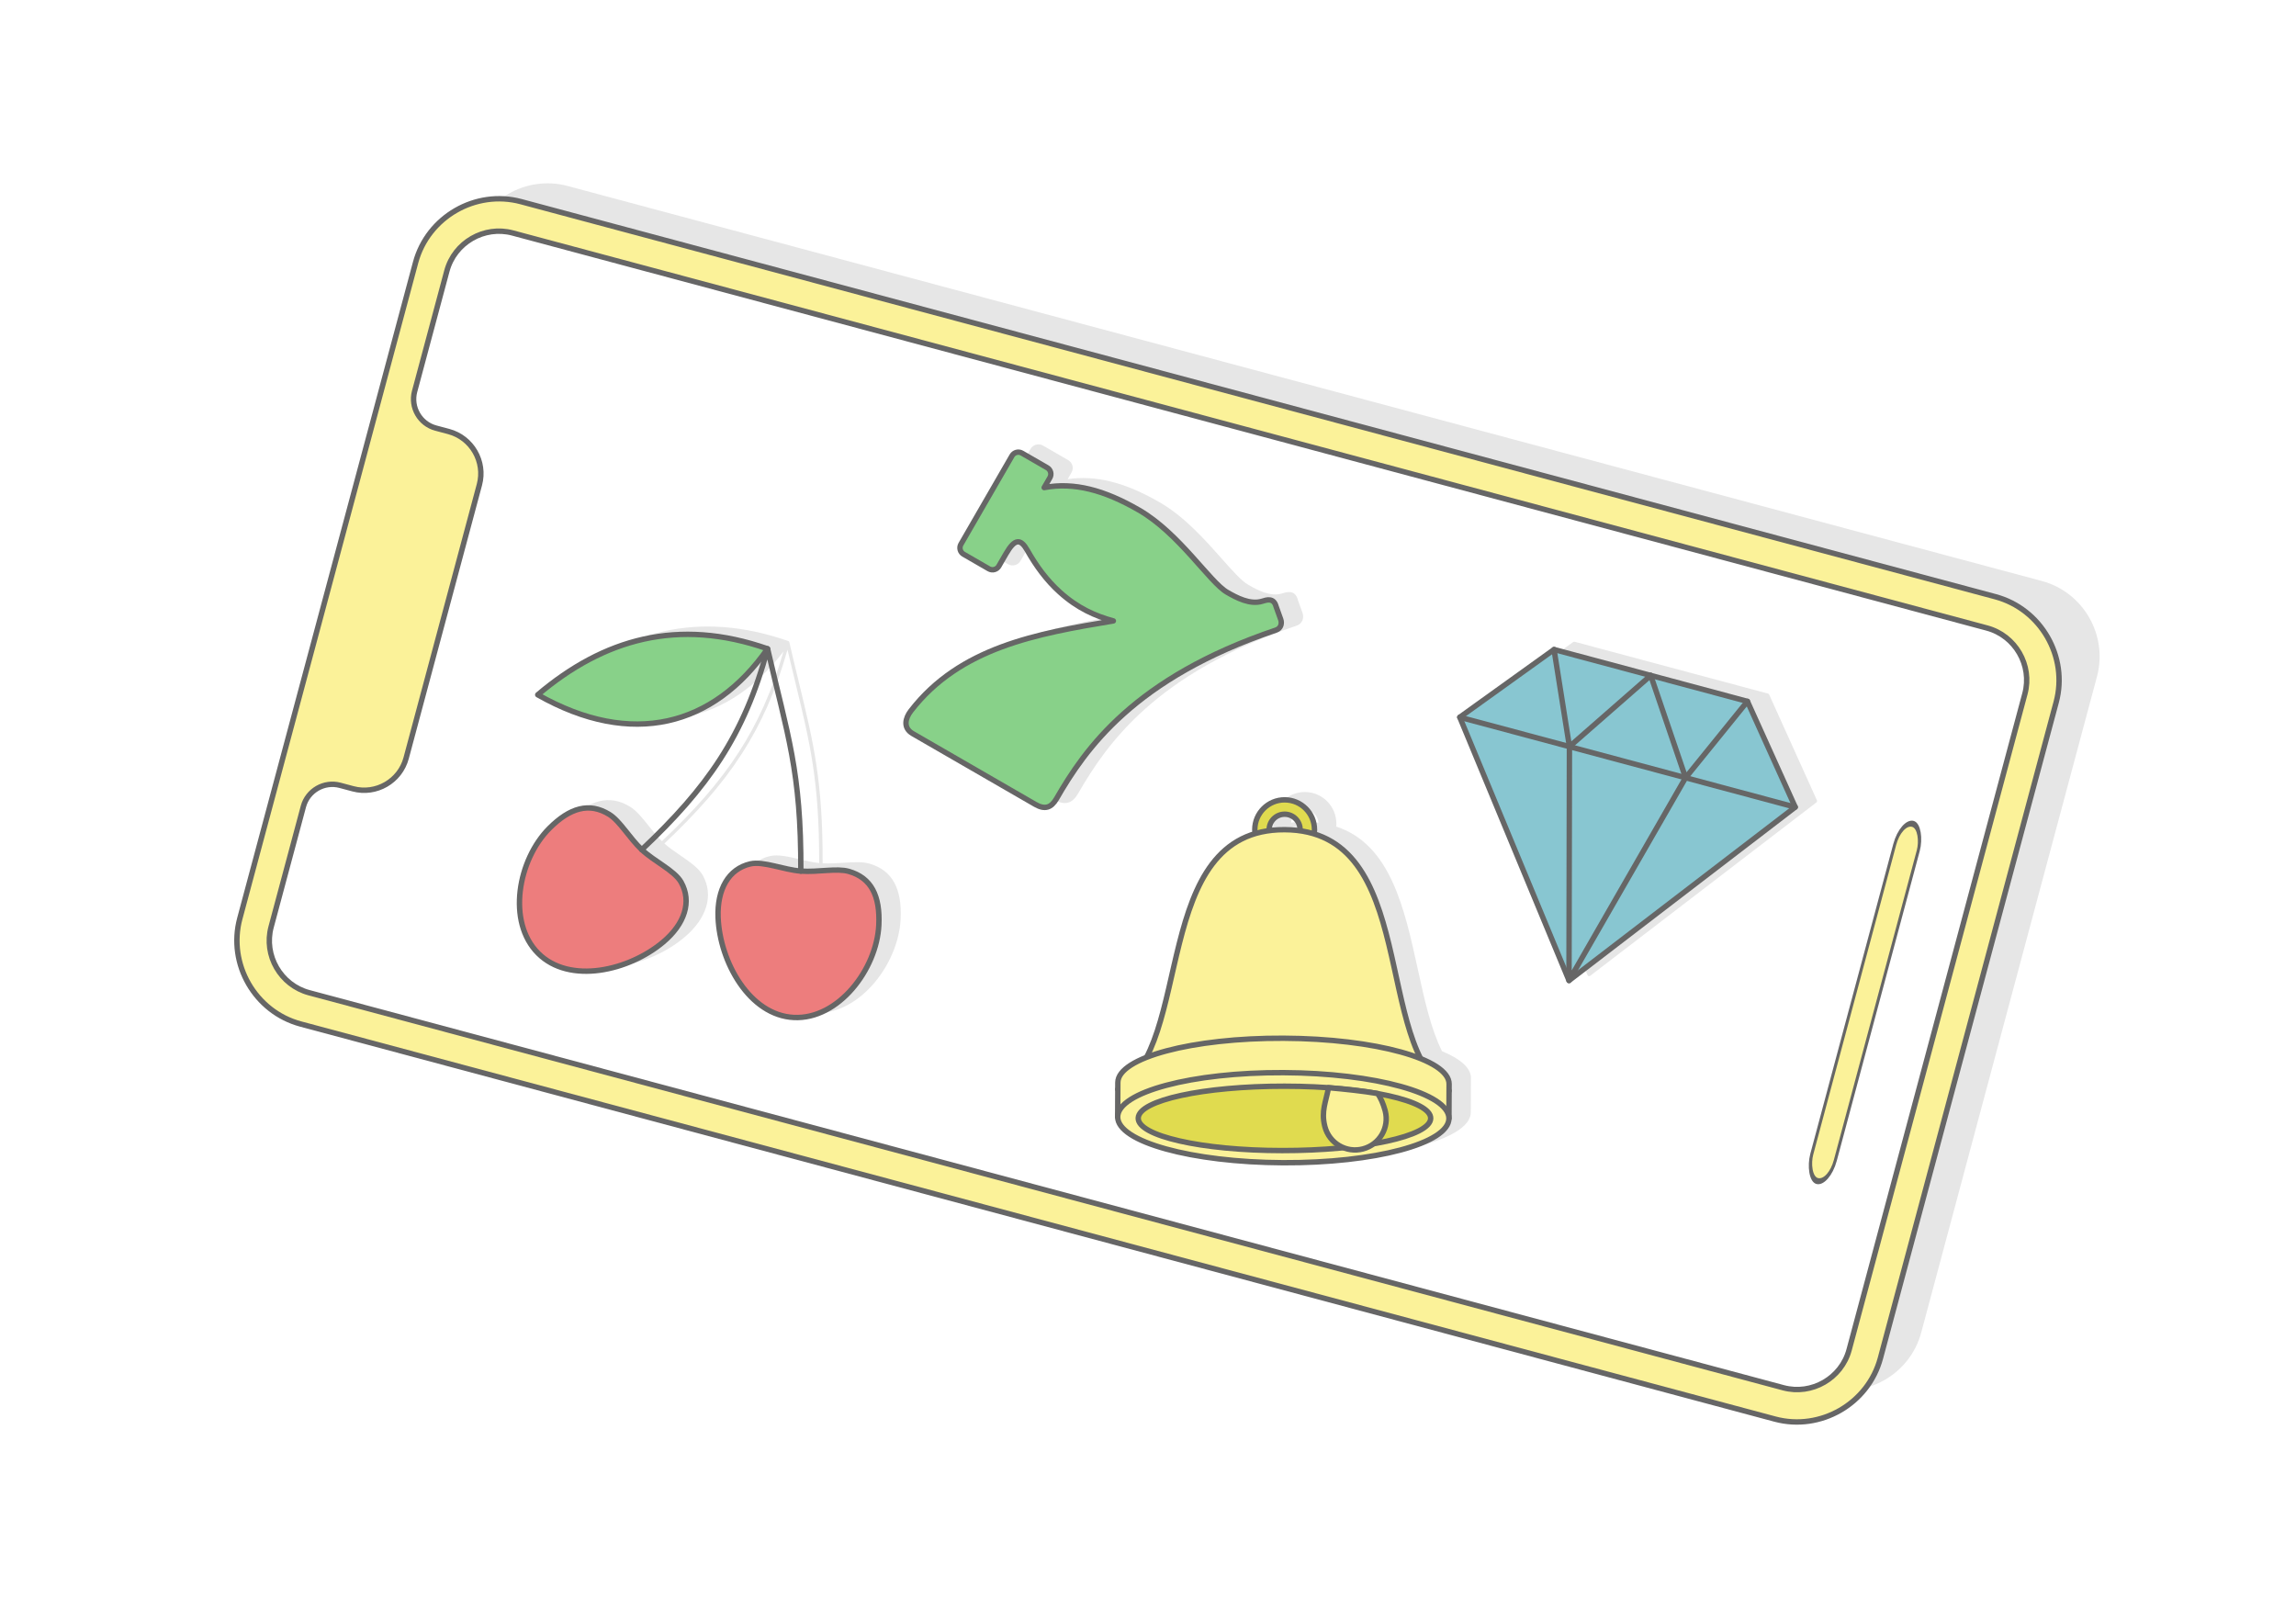 <?xml version="1.0" encoding="UTF-8"?>
<!DOCTYPE svg PUBLIC "-//W3C//DTD SVG 1.1//EN" "http://www.w3.org/Graphics/SVG/1.1/DTD/svg11.dtd">
<!-- Creator: CorelDRAW 2020 (64-Bit) -->
<svg xmlns="http://www.w3.org/2000/svg" xml:space="preserve" width="425px" height="300px" version="1.1" style="shape-rendering:geometricPrecision; text-rendering:geometricPrecision; image-rendering:optimizeQuality; fill-rule:evenodd; clip-rule:evenodd"
viewBox="0 0 19848.9 14011"
 xmlns:xlink="http://www.w3.org/1999/xlink"
 xmlns:xodm="http://www.corel.com/coreldraw/odm/2003">
 <defs>
  <style type="text/css">
   <![CDATA[
    .str1 {stroke:#666666;stroke-width:46.7;stroke-linecap:round;stroke-linejoin:round;stroke-miterlimit:2.613}
    .str0 {stroke:#666666;stroke-width:46.7;stroke-linecap:round;stroke-linejoin:round;stroke-miterlimit:2.613}
    .fil6 {fill:none}
    .fil3 {fill:#E0DB4F}
    .fil5 {fill:#88C6D1}
    .fil4 {fill:#88D189}
    .fil1 {fill:#E6E6E6}
    .fil7 {fill:#ED7D7D}
    .fil2 {fill:#FBF299}
    .fil0 {fill:white}
   ]]>
  </style>
 </defs>
 <g id="Layer_x0020_1">
  <g id="_2419490642656">
   <rect class="fil0" width="19848.9" height="14011"/>
   <g>
    <g>
     <g>
      <g>
       <path class="fil1" d="M2561.1 7755.7c-96,358.1 118.8,730 476.8,826l12745.1 3415c358,95.9 730,-118.8 825.9,-476.9l1519.6 -5671.2c95.9,-358 -118.8,-730 -476.8,-825.9l-12745.1 -3415c-358,-95.9 -730,118.8 -825.9,476.8l-1519.6 5671.2z"/>
       <g>
        <path class="fil2 str0" d="M2073.1 7940.9l1519.6 -5671.2c105.5,-393.8 517.9,-631.9 911.7,-526.4l12745 3415.1c393.8,105.5 631.9,517.9 526.4,911.7l-1519.6 5671.2c-105.5,393.8 -517.9,631.9 -911.7,526.4l-12745 -3415.1c-393.8,-105.5 -631.9,-517.9 -526.4,-911.7z"/>
        <path class="fil0 str0" d="M2343.7 8013.5c-65.9,245.9 82.3,502.6 328.3,568.5l12745 3415c246,65.9 502.7,-82.2 568.6,-328.2l1519.6 -5671.2c65.9,-246 -82.3,-502.7 -328.3,-568.6l-12745 -3415c-246,-65.9 -502.6,82.3 -568.6,328.2l-279 1041.5c-36.9,137.5 45.5,280.2 182.9,317l112.2 30c199.2,53.4 318.4,260 265.1,459.2l-633.5 2364c-53.3,199.2 -259.9,318.5 -459.1,265.1l-112.1 -30c-137.5,-36.9 -280.2,45.5 -317,183l-279.1 1041.5z"/>
        <rect class="fil2 str1" transform="matrix(0.542 0.145 -0.293 1.094 16434.9 7094.98)" width="374.9" height="2822.3" rx="187.4" ry="187.4"/>
       </g>
      </g>
     </g>
    </g>
   </g>
   <g>
    <path class="fil1" d="M15284.4 5996c4.7,1.3 8.3,4.6 10,8.8l412.7 913.4c3.3,6.7 1.1,15 -5.1,19.2l-1954.9 1498.4c-7.6,5.9 -18.9,3.9 -23.1,-6.3l-943.6 -2274.9c-1.6,-3.2 -2.1,-6.9 -1.1,-10.6 1,-3.8 3.4,-6.8 6.5,-8.8l814.2 -584.8c3.9,-2.7 8.5,-3.4 12.7,-2.3l1671.7 447.9z"/>
    <path class="fil1" d="M5744.1 7292.6c40.3,35.9 89.3,69.4 137.3,102.3 80.4,55.1 158.2,108.5 193.5,171 49.2,87.4 57.6,180.7 30.3,272.3 -27.7,92.9 -92.3,183.8 -188.3,264.6 -160.3,134.9 -384.1,232.5 -599.8,251.9 -188.8,17 -371.7,-25.8 -501.4,-155.5 -133.2,-133.2 -180.1,-328 -162.3,-525.3 19.3,-214.5 115.2,-432.5 259.5,-576.8 90.6,-90.6 179.2,-148.6 267.6,-170.4 89.7,-22.1 178.7,-7.2 268.8,48.7 54.6,33.8 103.9,95.7 156.8,162.1 36.2,45.4 74.1,93.1 116.2,134.5 275.7,-261 493.1,-503.3 666.4,-772.3 162.9,-252.8 287,-529.4 384.4,-867.9 -231.8,305.3 -518.1,500.8 -844.7,566.1 -334.4,66.9 -710.5,-2.8 -1112.9,-230.9 -1.5,-0.9 -3,-2.1 -4.3,-3.5 -5.3,-6.3 -4.6,-15.8 1.7,-21.2 286.4,-242.3 591.6,-410.6 922.8,-484.3 331.5,-73.7 688.8,-52.6 1078.9,83.9l1 0.3 0 0 0.1 0.1 0.1 0.1 0.1 0 0.1 0.1 0 0 0.1 0 0.2 0.1 0 0 0.1 0 0.1 0.1 0 0 0.1 0 0.1 0.1 0 0 0.1 0.1 0.1 0 0.1 0 0.1 0.1 0.1 0.1 0 0 0.1 0 0.1 0.1 0.1 0.1 0.1 0 0 0 0.1 0.1 0.1 0.1 0.1 0 0.1 0.1 0.1 0 0.1 0.1 0.1 0 0 0.1 0.2 0.1 0.1 0.1 0.1 0 0.2 0.2 0 0 0.2 0.2 0.1 0.1 0.1 0 0.2 0.2 0 0 0.1 0.1 0.2 0.1 0 0.1 0.2 0.2 0 0 0.2 0.2 0.1 0.1 0.1 0 0.1 0.2 0.1 0c0.7,0.8 1.4,1.7 1.9,2.6l0.1 0.1 0.7 1.4 0.1 0.2 0 0.1 0.1 0.2 0 0 0.1 0.2 0.1 0.1 0 0.2 0.1 0.2 0.1 0.2 0 0.1 0 0.2 0.1 0.2 0 0 0.1 0.2 0 0.1 0.1 0.2 0 0.2 0 0 0.1 0.3 0 0 0.1 0.4 0.1 0.3c30.2,131.3 57.6,244.1 83.1,349.2 125,515.3 206.7,851.8 204.5,1561.3 58.9,3.2 119.8,-0.9 178,-4.7 84.6,-5.6 163.4,-10.8 225.3,6.8 102,29.1 173,84.8 217,166.1 43.4,80.1 60.1,184.7 54.1,312.5 -9.5,203.9 -106.2,421.5 -251.9,580.3 -133.9,145.9 -309.5,242.4 -497.7,233.6 -183.2,-8.6 -338,-115.1 -452.5,-266.1 -130.8,-172.6 -209.3,-403.9 -217.5,-613.2 -4.9,-125.3 18.9,-234.2 68.9,-317.3 49.4,-81.9 124.1,-138.5 221.9,-160.9 69.8,-16 161.7,5.6 256.6,28 56.5,13.3 114.2,26.9 167.8,32.5 2,-704.4 -79.3,-1039.3 -203.6,-1551.9 -22.4,-92 -46.1,-189.7 -70.1,-292.4 -99.2,351.8 -226.4,637.8 -394.4,898.7 -174.5,270.9 -393,514.5 -669.9,776.7z"/>
    <g>
     <path class="fil1" d="M11279.8 7105c41.4,0.2 80.9,2.7 118.5,7.3 -1.9,-29.5 -14.6,-56.1 -34.2,-75.9 -46.2,-46.6 -121.3,-47 -167.9,-0.8 -19.8,19.6 -32.7,46.2 -34.9,75.6 37.6,-4.3 77.1,-6.4 118.5,-6.2zm1.2 -258.1c150.9,0.8 272.5,123.5 271.8,274.3 0,8.3 -0.4,16.5 -1.2,24.6 468.9,152.3 590.2,706.4 705.3,1232.8 57.2,261.6 112.9,516.3 209.2,708.8 158.5,65.5 250.8,145.1 250.4,231.6 -0.5,99.2 -0.9,198.5 -1.4,297.8 -3.9,162.1 -310.2,254.9 -431.8,287.4 -563.1,150.3 -1471.2,146.1 -2032.9,-9.4 -265,-73.4 -428.9,-176.2 -429.1,-291.1 0.4,-99.3 0.9,-198.7 1.4,-298.1 0.4,-86.5 93.5,-165.3 252.5,-229.2 98.1,-191.7 156.2,-445.8 215.8,-707 120,-525.2 246.4,-1078.2 716.7,-1226.1 -0.7,-8.1 -1,-16.3 -1,-24.6 0.7,-150.8 123.5,-272.5 274.3,-271.8z"/>
     <g>
      <path class="fil3 str1" d="M11106.9 6914.5c142.6,0.6 257.5,116.7 256.9,259.2 -0.7,142.5 -116.7,257.5 -259.2,256.8 -142.6,-0.6 -257.5,-116.7 -256.9,-259.2 0.7,-142.5 116.7,-257.5 259.2,-256.8zm-0.5 124.2c73.9,0.4 133.5,60.5 133.1,134.4 -0.3,73.9 -60.5,133.5 -134.4,133.2 -73.8,-0.4 -133.5,-60.5 -133.1,-134.4 0.3,-73.9 60.5,-133.5 134.4,-133.2z"/>
      <path class="fil2 str1" d="M11105.8 7172.5c1172.1,5.5 757.3,1887.5 1421.4,2257.6l-1432.3 83.9 -1431.5 -97.1c667.5,-364 270.2,-2249.8 1442.4,-2244.4z"/>
      <path class="fil2 str1" d="M11097.4 8975.4c790.8,3.7 1431.1,181 1430.1,396l-1.4 297.5 -86.1 -0.4c-200.8,148.4 -728.3,252.7 -1347,249.8 -618.6,-2.9 -1145.2,-112 -1344.6,-262.3l-86.1 -0.4 1.4 -297.4c1,-215.1 642.9,-386.4 1433.7,-382.8z"/>
      <path class="fil2 str1" d="M11096 9272.9c790.8,3.6 1431.1,180.9 1430.1,396 -1,215 -642.9,386.3 -1433.7,382.7 -790.8,-3.7 -1431.1,-181 -1430.1,-396 1,-215.1 642.9,-386.4 1433.7,-382.7z"/>
      <path class="fil3 str1" d="M11105.5 9390.1c703.2,0.5 1268.5,125.5 1262.7,279.2 -5.7,153.7 -580.5,277.8 -1283.7,277.2 -703.2,-0.5 -1250.2,-127.8 -1244.5,-281.5 5.8,-153.6 562.3,-275.5 1265.5,-274.9z"/>
      <path class="fil2 str1" d="M11973.1 9596.1c0.6,2.3 1.2,4.6 1.9,6.9 37.8,143.9 -48.2,291.3 -192.1,329.1 -143.9,37.9 -291.3,-48.1 -329.1,-192 -0.6,-2.3 -1.2,-4.5 -1.7,-6.8 -31.3,-126.8 9.9,-206.6 32.9,-330.3 149.4,13.5 293.6,28.5 423.9,50.5 26.9,35.4 49.1,88.7 64.2,142.6z"/>
     </g>
    </g>
    <g>
     <path class="fil1" d="M9016.3 3851.7l218.5 126.2c18.6,10.7 31.1,28.1 36.3,47.4 5.2,19.3 3,40.6 -7.7,59.2l-33.4 57.9c120.6,-18.3 242.3,-11.3 368.4,19.5 136.5,33.4 278,94.6 428.9,181.7 213.1,123.1 393.1,326.1 535.8,487.1 92.5,104.2 169,190.6 226.8,223.9 40.4,23.3 89.2,50.3 140.3,67.3 49.9,16.6 102.3,23.9 151.4,8.8l4.1 -1.2c5.5,-1.8 11.6,-3.6 17.6,-5.2 41.9,-11.3 95.8,-15.8 116.7,61.5 13.5,37.6 27.8,75.5 40.5,113.3 6.2,18 7.3,40.1 0.4,60.2 -7.3,20.7 -22.8,39.2 -50.1,49l-1.8 0.6c-609.9,206 -1020.2,461.3 -1308.8,718.8 -288.5,257.3 -455.8,517 -579.8,731.8 -24.3,42.1 -52,68.9 -85.9,78.7 -33.8,9.9 -72.4,2.4 -118.2,-24.1l-1059.1 -611.4c-6.9,-4 -13.3,-8.3 -19,-12.7 -31.8,-24.5 -45.5,-54.6 -46.9,-86.2 -1.5,-30.5 8.9,-61.8 25.4,-90.4 5.8,-10.1 12.5,-20 19.6,-29.2 213.7,-277.1 487.6,-445.5 791.7,-558.5 283.5,-105.4 592.9,-162.5 904.1,-214.7 -57.2,-18.3 -114.1,-40.9 -171,-69.9 -77.7,-39.8 -155.5,-91.9 -234,-162.4 -58.3,-52.4 -110.2,-109.8 -157.1,-171.2 -46.9,-61.3 -88.9,-126.5 -127.7,-194.7 -25.8,-45.5 -48.3,-68.9 -70.4,-66.3 -24.1,2.8 -52.3,33.3 -88.3,95.8l-62.2 107.8c-10.8,18.1 -27.9,30.3 -46.9,35.4 -19.1,5.1 -40,3.1 -58.4,-7.2l-219.4 -126.7c-18.6,-10.7 -31.1,-28.1 -36.3,-47.4 -5.2,-19.3 -3,-40.6 7.7,-59.2l441.5 -764.7c10.7,-18.6 28.1,-31.1 47.4,-36.3l1.2 -0.2c19,-4.9 39.9,-2.6 58.1,7.9z"/>
     <path class="fil4 str0" d="M8834.8 3917.3l218.5 126.1c30,17.4 40.4,56.1 23,86.2l-49.3 85.5c257.8,-48.8 519.4,21.2 818.8,194.1 349.7,201.9 611.6,623.8 762.6,711 82,47.3 198.4,109.6 303.5,77.4 35.6,-10.9 98.6,-33.8 119.7,45l40.3 112.4c11,30.8 5.1,76.5 -41.6,92.2 -1224.4,413.4 -1647.7,1025.6 -1896.9,1457.3 -44.8,77.5 -99.4,97.7 -183.6,49.2 -353,-203.9 -706.1,-407.7 -1059.1,-611.5 -86.8,-50.1 -63.9,-134.8 -16.5,-196.3 423.4,-549 1086.4,-667.9 1750.7,-778.2 -155.1,-42.2 -306.9,-108.5 -461.8,-247.7 -115.2,-103.4 -204.8,-226.8 -281.7,-362.1 -58.2,-102.2 -107.5,-104.4 -184.8,29.5l-61.7 106.8c-17.4,30.1 -56.1,40.5 -86.2,23.1l-218.5 -126.1c-30,-17.4 -40.4,-56.1 -23.1,-86.2l441.5 -764.6c17.4,-30.1 56.1,-40.5 86.2,-23.1z"/>
    </g>
    <g>
     <polygon class="fil5 str1" points="14270.6,5839.1 15106.5,6063.1 15519.6,6977.4 13564,8476.5 12619.8,6200.4 13434.8,5615.1 "/>
     <line class="fil6 str1" x1="12619.8" y1="6200.4" x2="15519.6" y2= "6977.4" />
     <polyline class="fil6 str1" points="13434.8,5615.1 13567.7,6454.4 14270.6,5839.1 "/>
     <polyline class="fil6 str1" points="15106.5,6063.1 14571.8,6723.5 14270.6,5839.1 "/>
     <polyline class="fil6 str1" points="13567.7,6454.4 13564,8476.5 14571.8,6723.5 "/>
    </g>
    <g>
     <path class="fil7 str1" d="M5548.1 7345.3c107,101.2 283.5,180.9 339.7,280.5 95.5,169.5 30.5,362.3 -154.6,518.1 -295.2,248.4 -809.3,368.9 -1080.9,97.2 -271.6,-271.6 -174.4,-809.3 97.2,-1080.9 177.2,-177.2 344.9,-226.7 517.9,-119.5 92.2,57.1 172.1,201.8 280.7,304.6z"/>
     <path class="fil7 str1" d="M6923.1 7530.5c-146.9,-11 -324.7,-87.9 -436.1,-62.4 -189.7,43.5 -288.5,221.4 -279.1,463.1 15.1,385.6 272.1,846.8 655.8,864.8 383.7,18 715.8,-415.8 733.8,-799.6 11.8,-250.3 -64.5,-407.6 -260.2,-463.4 -104.3,-29.7 -265.1,8.7 -414.2,-2.5z"/>
     <path class="fil6 str1" d="M5548.1 7345.3c563.2,-531.2 885.7,-983.2 1087.6,-1736.7 171.5,744.6 291.3,1055.8 287.4,1921.9"/>
     <path class="fil4 str1" d="M6635.7 5608.6c-774.8,-271 -1418.1,-83.9 -1987,397.7 816.1,463 1521.8,268.9 1987,-397.7z"/>
    </g>
   </g>
  </g>
 </g>
</svg>
